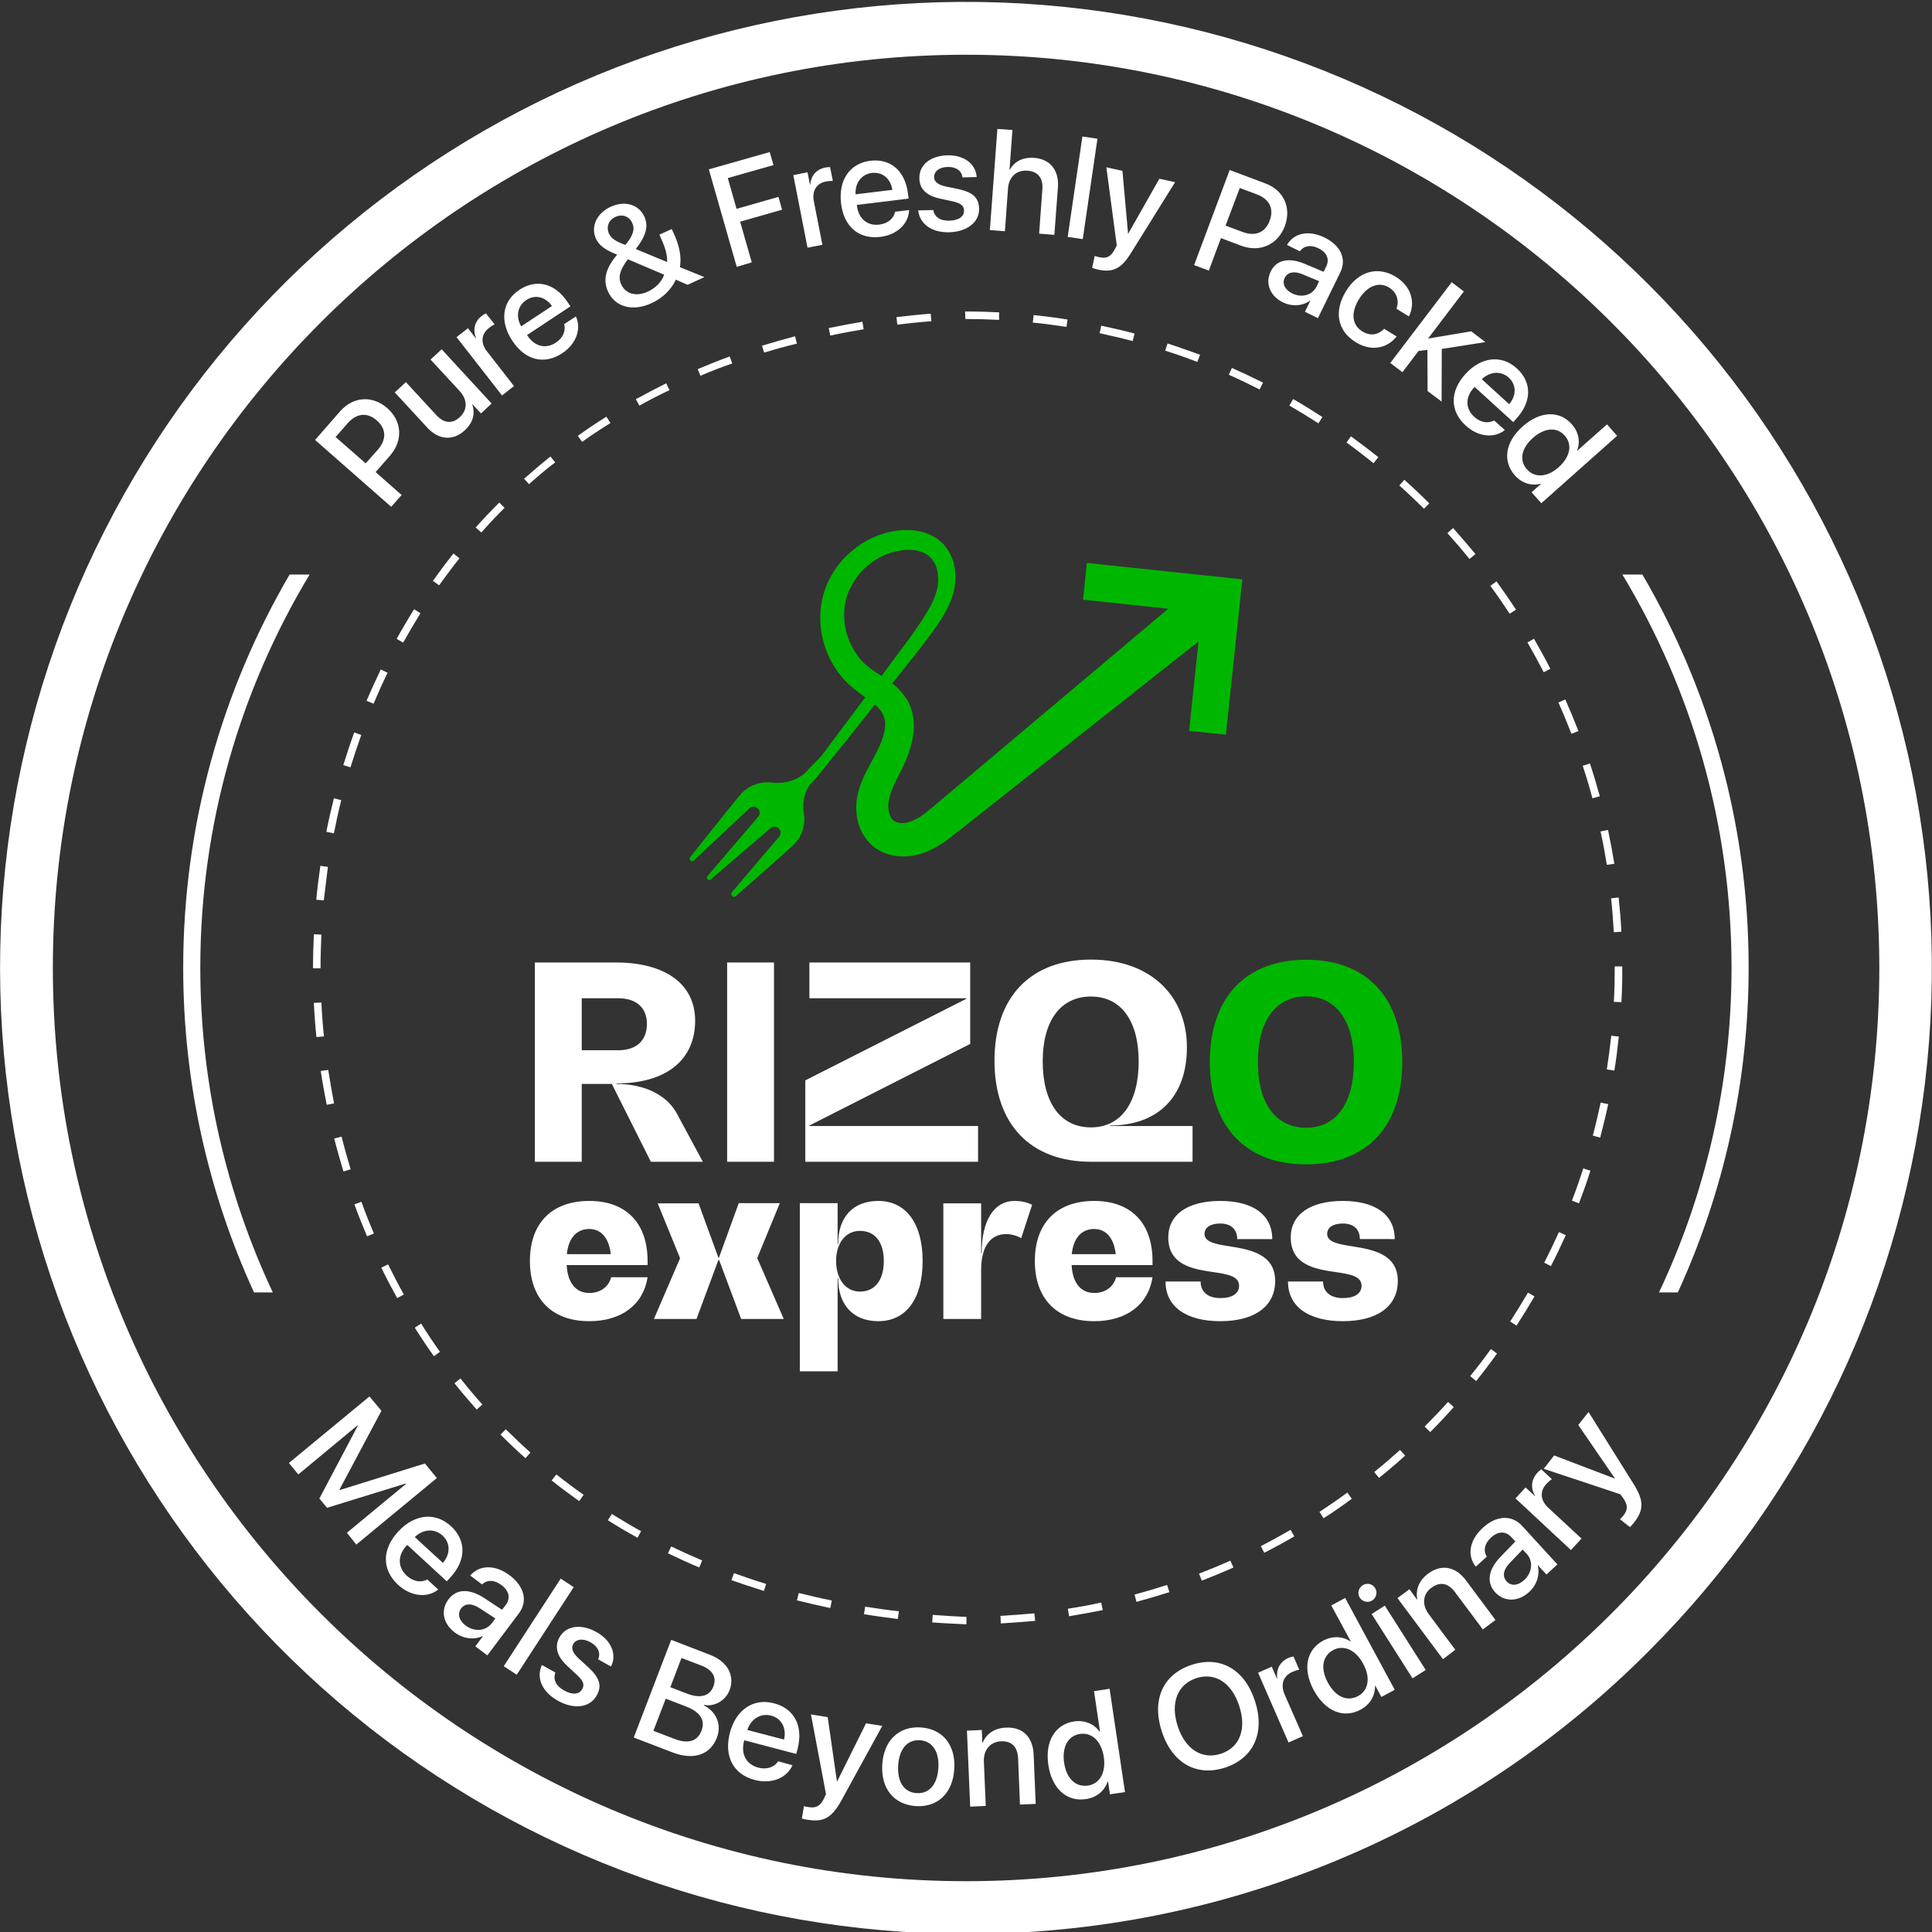 <svg version="1.1" id="Layer_1" xmlns="http://www.w3.org/2000/svg" xmlns:xlink="http://www.w3.org/1999/xlink" x="0px" y="0px" viewBox="0 0 112.95 112.95" style="enable-background:new 0 0 112.95 112.95;" xml:space="preserve">
<rect x="0" y="0" width="112.95" height="112.95" fill="#333333" stroke="none"/>
<style type="text/css">
	.st0{display:none;}
	.st1{display:inline;fill:#FFFFFF;}
	.st2{display:inline;}
	.st3{fill:none;}
	.st4{fill:#FFFFFF;}
	.st5{fill:#00B700;}
</style>
<g class="st0">
	<path class="st1" d="M56.48,112.95c-13.07,0-25.73-4.53-35.83-12.82C10.55,91.84,3.63,80.31,1.09,67.49
		c-2.55-12.81-0.58-26.12,5.58-37.64C12.83,18.33,22.79,9.3,34.86,4.3c12.07-5,25.5-5.66,38-1.87c12.5,3.79,23.3,11.8,30.56,22.67
		c7.26,10.86,10.53,23.91,9.25,36.91c-1.28,13-7.03,25.16-16.27,34.4c-5.23,5.26-11.45,9.43-18.31,12.27
		C71.24,111.51,63.89,112.97,56.48,112.95z M56.48,3.09c-29.44,0-53.39,23.95-53.39,53.39c0,29.44,23.95,53.39,53.39,53.39
		s53.39-23.95,53.39-53.38C109.87,27.05,85.92,3.09,56.48,3.09z"></path>
	<path class="st1" d="M56.5,94.85h-0.02c-0.66-0.03-1.34-0.06-1.98-0.11l0.03-0.44c0.65,0.05,1.31,0.09,1.97,0.12L56.5,94.85z
		 M58.51,94.79l-0.02-0.44c0.66-0.04,1.32-0.09,1.98-0.15l0.05,0.44C59.85,94.71,59.17,94.76,58.51,94.79z M52.49,94.53
		c-0.66-0.08-1.32-0.17-1.98-0.28l0.07-0.44c0.65,0.1,1.31,0.2,1.97,0.27L52.49,94.53z M62.5,94.38l-0.07-0.44
		c0.66-0.1,1.31-0.22,1.95-0.36l0.09,0.44C63.82,94.15,63.16,94.27,62.5,94.38L62.5,94.38z M48.54,93.89
		c-0.66-0.14-1.32-0.29-1.95-0.45l0.11-0.43c0.63,0.16,1.28,0.31,1.93,0.44L48.54,93.89z M66.44,93.54l-0.11-0.43
		c0.64-0.17,1.28-0.36,1.9-0.56l0.14,0.42C67.71,93.18,67.07,93.37,66.44,93.54L66.44,93.54z M44.66,92.9
		c-0.64-0.2-1.28-0.41-1.9-0.63l0.15-0.41c0.62,0.22,1.25,0.44,1.88,0.63L44.66,92.9z M70.26,92.3l-0.16-0.41
		c0.61-0.24,1.23-0.49,1.83-0.76l0.18,0.4C71.49,91.8,70.87,92.06,70.26,92.3L70.26,92.3z M40.88,91.53
		c-0.62-0.26-1.23-0.54-1.83-0.83l0.19-0.4c0.59,0.28,1.2,0.56,1.81,0.82L40.88,91.53z M73.91,90.67l-0.2-0.39
		c0.59-0.3,1.17-0.62,1.74-0.95l0.22,0.38C75.09,90.04,74.5,90.37,73.91,90.67L73.91,90.67z M37.27,89.79
		c-0.58-0.32-1.17-0.66-1.73-1.02l0.23-0.37c0.56,0.35,1.13,0.69,1.71,1.01L37.27,89.79z M77.38,88.65l-0.24-0.37
		c0.55-0.36,1.1-0.74,1.63-1.13l0.26,0.36C78.49,87.91,77.94,88.3,77.38,88.65z M33.86,87.64c-0.54-0.39-1.09-0.79-1.61-1.21
		l0.28-0.35c0.51,0.41,1.05,0.81,1.59,1.19L33.86,87.64z M80.62,86.29l-0.28-0.34c0.51-0.41,1.02-0.85,1.51-1.29l0.3,0.33
		C81.65,85.44,81.14,85.88,80.62,86.29L80.62,86.29z M30.72,85.14c-0.5-0.44-0.99-0.91-1.46-1.38l0.31-0.31
		c0.47,0.46,0.95,0.92,1.44,1.36L30.72,85.14z M83.6,83.6l-0.31-0.31c0.46-0.47,0.93-0.95,1.37-1.44l0.33,0.3
		c-0.45,0.51-0.91,1-1.38,1.47L83.6,83.6z M27.87,82.3c-0.44-0.5-0.88-1.01-1.3-1.54l0.35-0.28C27.33,81,27.76,81.51,28.2,82
		L27.87,82.3z M86.29,80.62l-0.34-0.28c0.42-0.51,0.82-1.04,1.21-1.58l0.36,0.26c-0.39,0.55-0.8,1.09-1.22,1.61L86.29,80.62z
		 M25.37,79.18c-0.39-0.54-0.76-1.1-1.12-1.67l0.37-0.24c0.35,0.56,0.72,1.12,1.1,1.65L25.37,79.18z M88.66,77.39l-0.37-0.24
		c0.36-0.56,0.71-1.13,1.04-1.69l0.38,0.22C89.38,76.24,89.03,76.82,88.66,77.39L88.66,77.39z M23.22,75.77
		c-0.32-0.58-0.64-1.18-0.93-1.78l0.4-0.19c0.29,0.59,0.6,1.19,0.92,1.76L23.22,75.77z M90.67,73.91l-0.39-0.2
		c0.3-0.59,0.59-1.19,0.86-1.79l0.4,0.18C91.27,72.69,90.98,73.3,90.67,73.91L90.67,73.91z M21.46,72.17
		c-0.26-0.61-0.51-1.24-0.74-1.87l0.41-0.15c0.22,0.62,0.47,1.25,0.73,1.85L21.46,72.17z M92.31,70.24l-0.41-0.16
		c0.24-0.62,0.46-1.25,0.66-1.88l0.42,0.13C92.78,68.97,92.55,69.6,92.31,70.24L92.31,70.24z M20.08,68.38
		c-0.19-0.64-0.38-1.29-0.54-1.93l0.43-0.11c0.16,0.64,0.34,1.28,0.53,1.91L20.08,68.38z M93.55,66.4l-0.43-0.12
		c0.17-0.64,0.32-1.28,0.46-1.93l0.44,0.09C93.88,65.1,93.72,65.76,93.55,66.4z M19.1,64.48c-0.13-0.66-0.25-1.32-0.35-1.98
		l0.44-0.06c0.1,0.66,0.22,1.32,0.34,1.96L19.1,64.48z M94.38,62.48l-0.44-0.07c0.1-0.66,0.19-1.32,0.26-1.97l0.44,0.05
		C94.57,61.15,94.49,61.82,94.38,62.48z M18.5,60.52c-0.07-0.66-0.12-1.34-0.15-2l0.44-0.02c0.03,0.66,0.08,1.32,0.15,1.98
		L18.5,60.52z M94.79,58.48l-0.44-0.02c0.04-0.66,0.05-1.32,0.05-1.98v-0.09h0.44v0.09C94.85,57.14,94.83,57.82,94.79,58.48
		L94.79,58.48z M18.74,56.5H18.3v-0.02c0-0.66,0.02-1.32,0.05-1.97l0.44,0.02c-0.03,0.65-0.05,1.3-0.05,1.95V56.5z M94.35,54.39
		c-0.04-0.66-0.09-1.32-0.16-1.98l0.44-0.05c0.07,0.66,0.13,1.34,0.16,2L94.35,54.39z M18.93,52.53l-0.44-0.04
		c0.06-0.66,0.15-1.34,0.24-1.98l0.44,0.06C19.09,51.22,19.01,51.88,18.93,52.53L18.93,52.53z M93.94,50.45
		c-0.11-0.66-0.22-1.31-0.37-1.95l0.44-0.09c0.14,0.66,0.26,1.32,0.37,1.98L93.94,50.45z M19.52,48.61l-0.44-0.09
		c0.13-0.66,0.28-1.32,0.44-1.96l0.43,0.11C19.79,47.31,19.65,47.96,19.52,48.61L19.52,48.61z M93.1,46.56
		c-0.17-0.63-0.36-1.28-0.57-1.9l0.42-0.14c0.21,0.63,0.4,1.28,0.58,1.92L93.1,46.56z M20.49,44.75l-0.42-0.13
		c0.2-0.64,0.41-1.28,0.64-1.91l0.41,0.15C20.89,43.49,20.68,44.14,20.49,44.75L20.49,44.75z M91.87,42.79
		c-0.24-0.61-0.49-1.23-0.76-1.83l0.4-0.18c0.27,0.61,0.53,1.23,0.77,1.85L91.87,42.79z M21.84,41.03l-0.41-0.17
		c0.26-0.61,0.54-1.23,0.83-1.83l0.4,0.19C22.37,39.81,22.1,40.42,21.84,41.03L21.84,41.03z M90.25,39.19
		c-0.3-0.58-0.62-1.17-0.95-1.74l0.38-0.22c0.33,0.58,0.66,1.17,0.96,1.76L90.25,39.19z M23.57,37.46l-0.38-0.22
		c0.32-0.58,0.66-1.16,1.02-1.73l0.37,0.23C24.23,36.31,23.89,36.88,23.57,37.46L23.57,37.46z M88.26,35.77
		c-0.36-0.55-0.74-1.1-1.13-1.63l0.36-0.26c0.39,0.54,0.78,1.1,1.14,1.65L88.26,35.77z M25.67,34.11l-0.36-0.26
		c0.39-0.55,0.79-1.09,1.2-1.6l0.35,0.28C26.46,33.03,26.07,33.56,25.67,34.11L25.67,34.11z M85.91,32.57
		c-0.41-0.51-0.85-1.02-1.29-1.51l0.33-0.3c0.44,0.49,0.88,1.01,1.31,1.52L85.91,32.57z M28.14,31.02l-0.33-0.29
		c0.44-0.5,0.91-0.99,1.38-1.46l0.31,0.31c-0.46,0.45-0.92,0.94-1.35,1.43L28.14,31.02z M83.25,29.63
		c-0.47-0.46-0.95-0.92-1.44-1.36l0.29-0.33c0.5,0.44,0.99,0.91,1.46,1.38L83.25,29.63z M30.94,28.21l-0.3-0.33
		c0.5-0.44,1.01-0.88,1.54-1.3l0.28,0.34c-0.52,0.39-1.03,0.83-1.52,1.26L30.94,28.21z M80.3,26.97c-0.51-0.41-1.04-0.82-1.58-1.21
		l0.26-0.36c0.54,0.39,1.08,0.8,1.6,1.22L80.3,26.97z M34.04,25.73l-0.26-0.36c0.54-0.39,1.1-0.76,1.67-1.12l0.24,0.37
		c-0.55,0.34-1.11,0.71-1.64,1.09L34.04,25.73z M77.08,24.64c-0.56-0.36-1.13-0.71-1.7-1.04l0.22-0.38
		c0.58,0.33,1.15,0.69,1.71,1.05L77.08,24.64z M37.39,23.61l-0.22-0.39c0.58-0.32,1.18-0.63,1.78-0.93l0.19,0.4
		c-0.58,0.27-1.18,0.58-1.75,0.9L37.39,23.61z M73.64,22.66c-0.59-0.3-1.19-0.59-1.8-0.86l0.18-0.4c0.61,0.27,1.22,0.56,1.82,0.86
		L73.64,22.66z M40.96,21.88l-0.17-0.41c0.61-0.26,1.24-0.51,1.87-0.74l0.15,0.41c-0.62,0.21-1.24,0.45-1.84,0.71L40.96,21.88z
		 M70,21.04c-0.62-0.24-1.25-0.46-1.88-0.66l0.14-0.42c0.63,0.2,1.27,0.44,1.9,0.66L70,21.04z M44.68,20.51l-0.13-0.42
		c0.63-0.19,1.28-0.38,1.93-0.55l0.11,0.43c-0.64,0.15-1.28,0.33-1.91,0.52L44.68,20.51z M66.22,19.82
		c-0.64-0.17-1.29-0.32-1.93-0.46l0.09-0.44c0.66,0.14,1.32,0.29,1.95,0.46L66.22,19.82z M48.54,19.5l-0.09-0.44
		c0.65-0.13,1.31-0.26,1.97-0.37l0.07,0.44C49.83,19.25,49.17,19.37,48.54,19.5z M62.35,18.99c-0.66-0.1-1.32-0.19-1.97-0.25
		l0.05-0.44c0.66,0.07,1.32,0.15,1.98,0.26L62.35,18.99z M52.46,18.86l-0.05-0.44c0.66-0.08,1.32-0.15,2-0.2l0.04,0.44
		C53.77,18.72,53.11,18.78,52.46,18.86L52.46,18.86z M58.41,18.59c-0.63-0.03-1.28-0.05-1.91-0.05h-0.06l-0.02-0.44h0.06
		c0.66,0,1.3,0.02,1.93,0.05L58.41,18.59z"></path>
	<g class="st2">
		<circle class="st3" cx="56.57" cy="56.47" r="49"></circle>
		<path class="st4" d="M20.28,89.5l3.46-2.86l-0.02-0.02l-4.6,1.42l-0.45-0.54l2.25-4.26l-0.02-0.02l-3.46,2.87L16.9,85.4l4.71-3.89
			l0.7,0.84l-2.46,4.6l0.02,0.03l4.97-1.55l0.7,0.85l-4.71,3.89L20.28,89.5z"></path>
		<path class="st4" d="M25.62,92.82c-0.64,0.51-1.6,0.41-2.35-0.28c-0.96-0.89-0.94-2.08,0.01-3.11c0.95-1.03,2.17-1.16,3.09-0.31
			c0.91,0.84,0.88,2-0.03,2.99l-0.21,0.23l-2.31-2.13l-0.04,0.04c-0.53,0.57-0.53,1.26,0.01,1.76c0.38,0.35,0.84,0.42,1.2,0.22
			L25.62,92.82z M24.25,89.75l1.63,1.51c0.45-0.51,0.45-1.16-0.01-1.59C25.4,89.23,24.74,89.28,24.25,89.75z"></path>
		<path class="st4" d="M26.2,93.37c0.47-0.62,1.23-0.65,2.11-0.06l1.02,0.67l0.21-0.27c0.3-0.4,0.21-0.83-0.24-1.17
			c-0.42-0.32-0.84-0.31-1.14-0.04l-0.69-0.52c0.52-0.61,1.43-0.67,2.31-0.01c0.86,0.65,1.07,1.52,0.53,2.23l-1.84,2.45l-0.7-0.53
			l0.44-0.59l-0.02-0.01c-0.5,0.24-1.14,0.15-1.61-0.2C25.88,94.81,25.72,94.01,26.2,93.37z M28.74,94.78l0.21-0.28l-0.92-0.6
			c-0.46-0.3-0.85-0.29-1.08,0.01c-0.23,0.31-0.13,0.71,0.26,1C27.73,95.29,28.39,95.24,28.74,94.78z"></path>
		<path class="st4" d="M32.78,92.18l0.76,0.5l-3.33,5.12l-0.77-0.5L32.78,92.18z"></path>
		<path class="st4" d="M34.88,95.31c0.86,0.48,1.2,1.31,0.84,2.01l-0.75-0.42c0.16-0.37,0-0.75-0.45-1
			c-0.43-0.24-0.84-0.19-1.01,0.11c-0.13,0.24-0.03,0.51,0.31,0.84l0.57,0.52c0.68,0.63,0.81,1.09,0.49,1.66
			c-0.4,0.71-1.33,0.82-2.28,0.29c-0.92-0.51-1.26-1.33-0.92-2.08l0.79,0.44c-0.15,0.41,0.03,0.78,0.51,1.05
			c0.48,0.27,0.89,0.24,1.06-0.08c0.14-0.25,0.07-0.47-0.28-0.8l-0.6-0.56c-0.61-0.56-0.75-1.13-0.45-1.67
			C33.09,94.93,33.97,94.8,34.88,95.31z"></path>
		<path class="st4" d="M37.05,101.47l2.19-5.71l2.28,0.88c1.01,0.39,1.46,1.21,1.13,2.07c-0.23,0.6-0.89,0.98-1.49,0.85l-0.01,0.03
			c0.74,0.39,1.05,1.14,0.76,1.89c-0.38,1-1.35,1.33-2.57,0.87L37.05,101.47z M39.43,101.55c0.8,0.31,1.35,0.14,1.58-0.48
			c0.24-0.62-0.08-1.1-0.92-1.42l-1.17-0.45l-0.72,1.88L39.43,101.55z M39.19,98.53l0.99,0.38c0.77,0.29,1.31,0.14,1.53-0.43
			c0.2-0.53-0.05-0.96-0.69-1.21l-1.18-0.45L39.19,98.53z"></path>
		<path class="st4" d="M46.33,103.09c-0.33,0.75-1.22,1.12-2.21,0.86c-1.26-0.33-1.81-1.39-1.45-2.75c0.35-1.35,1.37-2.05,2.58-1.73
			c1.19,0.31,1.72,1.35,1.38,2.66l-0.08,0.3l-3.04-0.8l-0.01,0.05c-0.2,0.75,0.12,1.36,0.83,1.55c0.5,0.13,0.94-0.02,1.16-0.37
			L46.33,103.09z M43.69,101.02l2.15,0.57c0.15-0.66-0.14-1.24-0.76-1.4C44.46,100.03,43.9,100.39,43.69,101.02z"></path>
		<path class="st4" d="M46.88,106.21l0.12-0.73c0.06,0.03,0.21,0.05,0.29,0.06c0.42,0.07,0.67-0.07,0.88-0.5
			c0-0.01,0.12-0.26,0.12-0.26l-0.88-4.66l0.98,0.16l0.54,3.76l0.01,0l1.69-3.4l0.95,0.15l-2.4,4.36c-0.55,1-1.03,1.28-1.95,1.13
			C47.18,106.28,46.95,106.23,46.88,106.21z"></path>
		<path class="st4" d="M51.55,103.03c0.09-1.42,0.98-2.24,2.25-2.16c1.26,0.08,2.05,1.01,1.96,2.43c-0.09,1.43-0.98,2.25-2.25,2.17
			C52.24,105.39,51.46,104.46,51.55,103.03z M54.83,103.24c0.06-0.98-0.37-1.58-1.08-1.62c-0.71-0.05-1.21,0.49-1.27,1.47
			c-0.06,0.99,0.37,1.58,1.08,1.62C54.27,104.76,54.77,104.23,54.83,103.24z"></path>
		<path class="st4" d="M56.53,101.07l0.87-0.04l0.03,0.74l0.02,0c0.22-0.52,0.68-0.85,1.37-0.88c0.98-0.04,1.57,0.56,1.61,1.58
			l0.12,2.88l-0.92,0.04l-0.11-2.7c-0.03-0.67-0.36-1.02-0.99-1c-0.64,0.03-1.04,0.5-1.01,1.19l0.11,2.59l-0.91,0.04L56.53,101.07z"></path>
		<path class="st4" d="M61.29,103.08c-0.21-1.39,0.4-2.38,1.5-2.55c0.63-0.09,1.18,0.15,1.5,0.6l0.02,0l-0.35-2.37l0.91-0.14
			l0.9,6.04l-0.88,0.13l-0.11-0.75l-0.02,0c-0.18,0.54-0.64,0.94-1.28,1.03C62.37,105.24,61.5,104.47,61.29,103.08z M62.21,102.94
			c0.14,0.93,0.67,1.44,1.39,1.34c0.69-0.1,1.07-0.76,0.93-1.68c-0.14-0.91-0.69-1.44-1.39-1.34
			C62.44,101.36,62.08,102.01,62.21,102.94z"></path>
		<path class="st4" d="M73.37,99.33c0.6,1.85-0.08,3.34-1.75,3.89c-1.67,0.54-3.1-0.27-3.7-2.12c-0.6-1.85,0.07-3.34,1.75-3.89
			C71.35,96.67,72.77,97.49,73.37,99.33z M68.85,100.8c0.44,1.35,1.41,1.98,2.52,1.62c1.1-0.36,1.52-1.44,1.08-2.79
			c-0.44-1.36-1.41-1.99-2.51-1.63C68.83,98.37,68.41,99.45,68.85,100.8z"></path>
		<path class="st4" d="M73.55,97.68l0.8-0.35l0.3,0.69l0.02-0.01c-0.07-0.54,0.17-0.98,0.65-1.19c0.12-0.05,0.23-0.08,0.3-0.09
			l0.34,0.78c-0.08,0-0.23,0.05-0.4,0.12c-0.54,0.24-0.71,0.74-0.46,1.32l1.07,2.44l-0.84,0.37L73.55,97.68z"></path>
		<path class="st4" d="M76.81,98.71c-0.67-1.23-0.44-2.37,0.54-2.9c0.56-0.3,1.16-0.26,1.61,0.05l0.01-0.01l-1.14-2.1l0.81-0.44
			l2.9,5.37l-0.78,0.42l-0.36-0.67l-0.02,0.01c0.01,0.57-0.28,1.1-0.85,1.4C78.56,100.38,77.48,99.94,76.81,98.71z M77.63,98.26
			c0.45,0.83,1.12,1.13,1.76,0.79c0.62-0.33,0.75-1.08,0.3-1.9c-0.44-0.81-1.14-1.12-1.75-0.79C77.3,96.71,77.19,97.44,77.63,98.26z"></path>
		<path class="st4" d="M79.5,93.3c-0.16-0.25-0.08-0.57,0.16-0.73c0.25-0.16,0.58-0.09,0.73,0.16c0.16,0.24,0.08,0.57-0.17,0.73
			C79.98,93.61,79.66,93.54,79.5,93.3z M80.19,94.25l0.77-0.49l2.39,3.76L82.59,98L80.19,94.25z"></path>
		<path class="st4" d="M81.7,93.32l0.7-0.52l0.44,0.6l0.02-0.01c-0.11-0.55,0.08-1.08,0.63-1.5c0.79-0.58,1.61-0.42,2.22,0.4
			l1.72,2.31l-0.74,0.55l-1.61-2.17c-0.4-0.54-0.87-0.64-1.38-0.27c-0.52,0.38-0.58,1-0.16,1.55l1.55,2.08l-0.73,0.54L81.7,93.32z"></path>
		<path class="st4" d="M87.41,92.97c-0.53-0.57-0.41-1.33,0.33-2.09l0.85-0.88l-0.23-0.25c-0.33-0.37-0.78-0.36-1.19,0.02
			c-0.39,0.36-0.46,0.77-0.25,1.12l-0.64,0.58c-0.51-0.63-0.4-1.53,0.41-2.27c0.79-0.73,1.69-0.77,2.29-0.12l2.08,2.26l-0.65,0.59
			l-0.5-0.54l-0.02,0.01c0.14,0.54-0.06,1.15-0.49,1.54C88.77,93.55,87.95,93.56,87.41,92.97z M89.26,90.73l-0.24-0.26l-0.76,0.79
			c-0.38,0.4-0.44,0.78-0.18,1.07c0.26,0.29,0.67,0.26,1.03-0.08C89.58,91.82,89.65,91.16,89.26,90.73z"></path>
		<path class="st4" d="M88.59,87.49l0.59-0.64l0.55,0.51l0.01-0.02c-0.28-0.46-0.24-0.96,0.12-1.35c0.09-0.1,0.18-0.17,0.24-0.21
			l0.62,0.58c-0.07,0.03-0.2,0.14-0.32,0.27c-0.4,0.43-0.36,0.96,0.1,1.39l1.95,1.81l-0.62,0.67L88.59,87.49z"></path>
		<path class="st4" d="M95.29,89.17l-0.58-0.46c0.06-0.04,0.15-0.16,0.2-0.22c0.26-0.33,0.26-0.62-0.01-1.01
			c-0.01,0-0.16-0.23-0.17-0.23l-4.48-1.49l0.61-0.78l3.54,1.35l0.01-0.01l-2.14-3.12l0.6-0.76l2.63,4.2
			c0.61,0.97,0.61,1.52,0.04,2.25C95.49,88.95,95.34,89.13,95.29,89.17z"></path>
	</g>
	<g class="st2">
		<g>
			<path class="st4" d="M19.89,23.93c0.76-0.86,1.88-0.94,2.75-0.18c0.87,0.76,0.93,1.9,0.16,2.78l-0.84,0.96l1.52,1.34l-0.61,0.69
				l-4.45-3.91L19.89,23.93z M21.38,26.98l0.7-0.79c0.53-0.6,0.5-1.23-0.06-1.72c-0.56-0.49-1.18-0.43-1.71,0.17l-0.7,0.8
				L21.38,26.98z"></path>
			<path class="st4" d="M28.74,23.48l-0.62,0.58l-0.5-0.54l-0.01,0.01c0.18,0.54,0.05,1.06-0.43,1.51c-0.69,0.64-1.53,0.58-2.2-0.15
				l-1.9-2.06l0.65-0.6l1.78,1.93c0.45,0.48,0.92,0.53,1.37,0.12c0.47-0.44,0.45-1.02,0-1.52l-1.71-1.85l0.65-0.6L28.74,23.48z"></path>
			<path class="st4" d="M26.7,19.6l0.67-0.52l0.45,0.58l0.02-0.01c-0.2-0.49-0.08-0.96,0.32-1.28c0.1-0.08,0.2-0.13,0.26-0.16
				l0.51,0.65c-0.07,0.02-0.21,0.1-0.35,0.21c-0.45,0.35-0.49,0.87-0.12,1.35l1.59,2.04l-0.7,0.55L26.7,19.6z"></path>
			<path class="st4" d="M33.67,18.39c0.33,0.73,0.02,1.61-0.8,2.15c-1.06,0.7-2.17,0.41-2.92-0.73c-0.75-1.13-0.6-2.31,0.42-2.98
				c1-0.66,2.09-0.37,2.81,0.72l0.17,0.25l-2.54,1.68l0.03,0.04c0.42,0.63,1.07,0.79,1.66,0.4c0.42-0.28,0.59-0.7,0.48-1.08
				L33.67,18.39z M30.47,18.97l1.8-1.19c-0.38-0.54-0.99-0.69-1.5-0.35C30.25,17.76,30.14,18.4,30.47,18.97z"></path>
			<path class="st4" d="M39.51,16.24c-0.26,0.58-0.79,1.09-1.43,1.38c-1.09,0.5-2.12,0.22-2.53-0.68c-0.29-0.62-0.17-1.25,0.36-1.95
				c0.07-0.09,0.15-0.19,0.17-0.21c-0.72-0.29-1.06-0.54-1.24-0.94c-0.32-0.7,0.05-1.49,0.86-1.86c0.83-0.38,1.64-0.14,1.97,0.57
				c0.25,0.55,0.11,1.12-0.5,1.9L39,15.21c0.02-0.36-0.08-0.8-0.36-1.39l-0.09-0.21l0.72-0.33l0.11,0.23c0.35,0.76,0.47,1.42,0.37,2
				l1.43,0.58l-0.98,0.45L39.51,16.24z M36.96,12.92c-0.18-0.39-0.57-0.53-0.98-0.35c-0.4,0.18-0.55,0.59-0.38,0.97
				c0.13,0.28,0.38,0.46,0.96,0.67C37.02,13.64,37.13,13.29,36.96,12.92z M36.32,16.52c0.26,0.56,0.88,0.73,1.55,0.42
				c0.45-0.2,0.83-0.59,0.96-0.99l-2.12-0.9c-0.04,0.04-0.1,0.13-0.13,0.17C36.21,15.77,36.14,16.14,36.32,16.52z"></path>
			<path class="st4" d="M43.07,15.48l-1.62-5.69L45,8.78l0.22,0.76l-2.67,0.76l0.51,1.8l2.45-0.7l0.21,0.75l-2.45,0.7l0.68,2.38
				L43.07,15.48z"></path>
			<path class="st4" d="M46.38,10.13l0.83-0.16l0.14,0.72l0.02,0c0.04-0.52,0.36-0.89,0.86-0.99c0.12-0.02,0.24-0.03,0.3-0.03
				l0.16,0.81c-0.07-0.01-0.23,0-0.4,0.03c-0.56,0.11-0.83,0.55-0.71,1.16l0.5,2.54l-0.87,0.17L46.38,10.13z"></path>
			<path class="st4" d="M53.15,12.17c-0.03,0.8-0.7,1.45-1.69,1.57c-1.26,0.15-2.13-0.61-2.29-1.96c-0.16-1.35,0.5-2.34,1.71-2.49
				c1.19-0.15,2.04,0.6,2.2,1.91l0.04,0.3l-3.03,0.37l0.01,0.05c0.09,0.75,0.6,1.19,1.31,1.1c0.5-0.06,0.84-0.36,0.92-0.75
				L53.15,12.17z M50.02,11.25l2.15-0.26c-0.1-0.65-0.57-1.06-1.19-0.99S49.98,10.6,50.02,11.25z"></path>
			<path class="st4" d="M55.4,8.97c0.96-0.02,1.65,0.5,1.7,1.27l-0.83,0.02c-0.05-0.39-0.37-0.62-0.87-0.61
				c-0.48,0.01-0.79,0.25-0.79,0.6c0.01,0.27,0.22,0.44,0.67,0.54l0.73,0.15c0.88,0.19,1.21,0.51,1.23,1.15
				c0.02,0.79-0.7,1.35-1.76,1.38c-1.02,0.02-1.71-0.49-1.8-1.28l0.88-0.02c0.08,0.41,0.41,0.64,0.95,0.62
				c0.53-0.01,0.86-0.24,0.85-0.59c-0.01-0.28-0.17-0.42-0.63-0.53l-0.78-0.17c-0.79-0.17-1.19-0.57-1.2-1.17
				C53.72,9.54,54.39,8.99,55.4,8.97z"></path>
			<path class="st4" d="M58.31,7.42l0.88,0.06l-0.17,2.32l0.02,0c0.28-0.49,0.77-0.74,1.42-0.69c0.95,0.07,1.47,0.74,1.39,1.72
				l-0.21,2.78l-0.89-0.07l0.19-2.6c0.05-0.63-0.25-1.04-0.87-1.08c-0.66-0.05-1.09,0.37-1.14,1.05l-0.18,2.49l-0.88-0.07
				L58.31,7.42z"></path>
			<path class="st4" d="M63.28,7.87L64.16,8l-0.86,5.87l-0.88-0.13L63.28,7.87z"></path>
			<path class="st4" d="M63.85,15.55l0.15-0.7c0.06,0.03,0.21,0.06,0.28,0.08c0.41,0.09,0.66-0.03,0.88-0.44
				c0-0.01,0.13-0.24,0.13-0.25l-0.61-4.57l0.94,0.21l0.33,3.67l0.01,0l1.82-3.21l0.92,0.2l-2.56,4.11c-0.58,0.95-1.07,1.19-1.95,1
				C64.13,15.63,63.91,15.58,63.85,15.55z"></path>
			<path class="st4" d="M73.97,10.61c1.08,0.4,1.55,1.43,1.14,2.51c-0.41,1.08-1.45,1.54-2.54,1.14l-1.19-0.45l-0.71,1.9l-0.86-0.32
				l2.08-5.56L73.97,10.61z M71.65,13.08l0.99,0.37c0.75,0.28,1.33,0.04,1.59-0.66c0.26-0.7-0.01-1.26-0.76-1.54l-0.99-0.37
				L71.65,13.08z"></path>
			<path class="st4" d="M74.29,15.76c0.33-0.68,1.06-0.84,2-0.44l1.09,0.46l0.15-0.3c0.21-0.43,0.05-0.83-0.44-1.07
				c-0.46-0.23-0.86-0.15-1.1,0.17l-0.75-0.37c0.39-0.68,1.24-0.9,2.2-0.43c0.94,0.46,1.3,1.25,0.92,2.03l-1.31,2.67l-0.76-0.37
				l0.31-0.64l-0.02-0.01c-0.44,0.32-1.06,0.35-1.57,0.11C74.25,17.19,73.95,16.46,74.29,15.76z M76.97,16.64l0.15-0.31l-0.98-0.41
				c-0.49-0.2-0.86-0.12-1.03,0.21c-0.17,0.34,0.01,0.7,0.43,0.91C76.1,17.32,76.72,17.14,76.97,16.64z"></path>
			<path class="st4" d="M81.64,17.94C81.8,17.5,81.7,17,81.21,16.7c-0.58-0.36-1.27-0.11-1.76,0.68c-0.5,0.81-0.4,1.52,0.19,1.88
				c0.46,0.29,0.93,0.22,1.28-0.15l0.73,0.45c-0.57,0.73-1.52,0.88-2.4,0.33c-1.05-0.65-1.29-1.79-0.56-2.98
				c0.72-1.17,1.86-1.48,2.91-0.84c0.95,0.59,1.15,1.55,0.77,2.31L81.64,17.94z"></path>
			<path class="st4" d="M86,19.26l0.83,0.63l-2.55,0.4l-0.01,3.08l-0.82-0.62l-0.01-2.41l-0.52,0.07l-0.94,1.24l-0.71-0.54
				l3.59-4.72l0.71,0.54l-2.09,2.75l0.01,0.01L86,19.26z"></path>
			<path class="st4" d="M87.97,25.03c-0.62,0.5-1.55,0.41-2.29-0.26c-0.94-0.86-0.93-2.01-0.01-3.02c0.91-1,2.1-1.14,3-0.32
				c0.89,0.81,0.87,1.94-0.01,2.91l-0.2,0.23l-2.26-2.06l-0.04,0.04c-0.51,0.56-0.51,1.23,0.02,1.71c0.37,0.34,0.82,0.4,1.16,0.21
				L87.97,25.03z M86.63,22.06l1.6,1.46c0.43-0.5,0.43-1.13-0.02-1.55C87.74,21.55,87.1,21.6,86.63,22.06z"></path>
			<path class="st4" d="M89.02,24.81c1.02-0.91,2.15-0.94,2.87-0.13c0.41,0.46,0.51,1.04,0.31,1.54l0.01,0.01l1.74-1.55l0.59,0.67
				l-4.43,3.94l-0.57-0.65l0.55-0.49l-0.01-0.01c-0.54,0.14-1.1-0.02-1.52-0.49C87.83,26.84,88,25.72,89.02,24.81z M89.62,25.49
				c-0.68,0.61-0.82,1.31-0.35,1.84c0.45,0.51,1.19,0.47,1.87-0.13c0.67-0.6,0.8-1.33,0.35-1.84C91.03,24.84,90.3,24.89,89.62,25.49
				z"></path>
		</g>
	</g>
	<g class="st2">
		<g>
			<path class="st4" d="M18.1,33.48h-1.17c-3.95,6.76-6.22,14.62-6.22,22.99c0,6.77,1.49,13.19,4.14,18.98h1.1
				c-2.71-5.77-4.24-12.2-4.24-18.98C11.71,48.07,14.05,40.21,18.1,33.48z"></path>
			<path class="st4" d="M96.02,33.48h-1.17c4.05,6.72,6.38,14.59,6.38,22.99c0,6.78-1.52,13.22-4.24,18.98h1.1
				c2.65-5.79,4.14-12.21,4.14-18.98C102.24,48.1,99.97,40.24,96.02,33.48z"></path>
		</g>
	</g>
	<g class="st2">
		<g>
			<path class="st4" d="M41.09,67.81h-3.04l-2.28-4.55h-1.76v4.55h-2.74V56.16h4.74c2.91,0,4.63,1.28,4.63,3.4
				c0,2.31-1.7,3.67-4.6,3.67v0.03c1.61,0,2.94,0.63,3.53,1.73L41.09,67.81z M36.15,61.29c1.06,0,1.67-0.57,1.67-1.54
				c0-0.94-0.61-1.5-1.68-1.5h-2.13v3.04H36.15z"></path>
			<path class="st4" d="M42.51,56.16h2.74v11.65h-2.74V56.16z"></path>
			<path class="st4" d="M57.18,65.71v2.09H47.08v-4.76l9.42-4.77v-0.03h-9.18v-2.09h9.4v4.76l-9.4,4.77v0.03H57.18z"></path>
			<path class="st4" d="M69.72,65.71v2.09h-5.94c-3.54,0-5.64-2.2-5.64-5.91c0-3.7,2.09-5.91,5.64-5.91c3.53,0,5.61,2.16,5.61,5.13
				c0,2.87-1.67,4.57-4.5,4.57v0.03L69.72,65.71z M63.78,65.79c1.75,0,2.79-1.43,2.79-3.86c0-2.38-1.04-3.79-2.79-3.79
				c-1.78,0-2.82,1.42-2.82,3.79C60.96,64.36,62,65.79,63.78,65.79z"></path>
			<path class="st5" d="M70.73,61.98c0-3.76,2.09-5.98,5.64-5.98c3.53,0,5.61,2.22,5.61,5.98c0,3.76-2.08,5.98-5.61,5.98
				C72.82,67.97,70.73,65.75,70.73,61.98z M79.15,61.98c0-2.41-1.04-3.84-2.79-3.84c-1.78,0-2.82,1.43-2.82,3.84
				c0,2.41,1.04,3.84,2.82,3.84C78.11,65.82,79.15,64.39,79.15,61.98z"></path>
		</g>
		<g>
			<path class="st4" d="M37.86,73.85h-4.73c0.05,1.03,0.53,1.63,1.32,1.63c0.65,0,1.13-0.35,1.28-0.92h2.13
				c-0.25,1.61-1.53,2.57-3.41,2.57c-2.19,0-3.47-1.31-3.47-3.52s1.28-3.51,3.47-3.51c2.15,0,3.41,1.29,3.41,3.51V73.85z
				 M33.14,73.21h2.57c-0.11-0.93-0.55-1.47-1.27-1.47C33.71,71.74,33.23,72.28,33.14,73.21z"></path>
			<path class="st4" d="M45.82,77h-2.49l-1.29-3.45H42L40.72,77h-2.49l1.53-3.55l-1.31-3.21h2.39L42,73.42h0.03l1.16-3.19h2.4
				l-1.32,3.21L45.82,77z"></path>
			<path class="st4" d="M53.94,73.61c0,2.21-0.97,3.52-2.59,3.52c-1.47,0-2.35-0.95-2.35-2.52h-0.03v5.45h-2.21v-9.83h2.21v2.39H49
				c0-1.59,0.88-2.52,2.35-2.52C52.96,70.1,53.94,71.41,53.94,73.61z M51.67,73.61c0-1.11-0.52-1.76-1.39-1.76
				c-0.88,0-1.4,0.76-1.4,1.76c0,1.01,0.52,1.79,1.4,1.79C51.15,75.4,51.67,74.73,51.67,73.61z"></path>
			<path class="st4" d="M60.34,70.33l-0.64,1.95c-0.25-0.16-0.59-0.24-0.89-0.24c-0.92,0-1.45,0.76-1.45,2.08V77h-2.21v-6.76h2.21
				v2.93h0.03c0-1.93,0.72-3.07,1.93-3.07C59.69,70.1,60.07,70.18,60.34,70.33z"></path>
			<path class="st4" d="M67.38,73.85h-4.73c0.05,1.03,0.53,1.63,1.32,1.63c0.65,0,1.13-0.35,1.28-0.92h2.13
				c-0.25,1.61-1.53,2.57-3.41,2.57c-2.19,0-3.47-1.31-3.47-3.52s1.28-3.51,3.47-3.51c2.15,0,3.41,1.29,3.41,3.51V73.85z
				 M62.66,73.21h2.57c-0.11-0.93-0.55-1.47-1.27-1.47C63.23,71.74,62.75,72.28,62.66,73.21z"></path>
			<path class="st4" d="M68.14,74.81h2.05c0,0.61,0.43,0.97,1.16,0.97c0.69,0,1.09-0.27,1.09-0.72c0-0.57-0.69-0.68-1.51-0.8
				c-1.17-0.17-2.63-0.4-2.63-2.03c0-1.33,1.13-2.13,3.04-2.13c1.91,0,3.04,0.81,3.04,2.23h-2.05c0-0.57-0.36-0.91-0.99-0.91
				c-0.59,0-0.92,0.24-0.92,0.61c0,0.48,0.67,0.6,1.45,0.72c1.17,0.19,2.68,0.43,2.68,2.03c0,1.48-1.2,2.35-3.21,2.35
				C69.34,77.13,68.14,76.28,68.14,74.81z"></path>
			<path class="st4" d="M75.3,74.81h2.05c0,0.61,0.43,0.97,1.16,0.97c0.69,0,1.09-0.27,1.09-0.72c0-0.57-0.69-0.68-1.51-0.8
				c-1.17-0.17-2.63-0.4-2.63-2.03c0-1.33,1.13-2.13,3.04-2.13c1.91,0,3.04,0.81,3.04,2.23H79.5c0-0.57-0.36-0.91-0.99-0.91
				c-0.59,0-0.92,0.24-0.92,0.61c0,0.48,0.67,0.6,1.45,0.72c1.17,0.19,2.68,0.43,2.68,2.03c0,1.48-1.2,2.35-3.21,2.35
				C76.5,77.13,75.3,76.28,75.3,74.81z"></path>
		</g>
	</g>
	<g class="st2">
		<path class="st5" d="M63.54,32.8l-0.22,2.15l4.98,0.53l-13.78,11.6c-0.23,0.2-0.47,0.38-0.72,0.56c-0.12,0.07-0.22,0.13-0.35,0.19
			c-0.34,0.17-0.79,0.26-1.12,0.09c-0.21-0.12-0.31-0.31-0.37-0.61c-0.15-0.82,0.39-1.68,0.74-2.41c0.67-1.32,1.15-3.01,0.17-4.34
			c-0.2-0.27-0.44-0.51-0.71-0.72c0.1-0.12,0.19-0.23,0.29-0.35c0.66-0.82,1.32-1.65,1.95-2.5c0.57-0.78,1.15-1.61,1.37-2.58
			c0.22-0.97,0.04-2.09-0.72-2.81c-0.92-0.84-2.29-0.86-3.41-0.51c-1.76,0.54-3.2,2.05-3.58,3.88c-0.37,1.79,0.26,3.74,1.61,4.97
			c0.29,0.27,0.61,0.49,0.92,0.72c-0.9,1.2-1.81,2.4-2.54,3.39c-0.16,0.22-0.32,0.43-0.48,0.65l0.37,0.36
			c1.1-1.29,2.18-2.68,3.21-3.98c0.42,0.37,0.66,0.75,0.59,1.37c-0.09,0.72-0.5,1.46-0.86,2.1c-0.32,0.59-0.62,1.2-0.76,1.9
			c-0.34,1.86,0.76,3.54,2.74,3.51c1.11,0,2.13-0.63,2.94-1.29l14.26-11.29l-0.55,5.23l2.15,0.22l0.96-9.08L63.54,32.8z
			 M51.54,39.41l-0.08-0.05c-0.52-0.33-1.01-0.67-1.36-1.19c-0.47-0.67-0.74-1.46-0.75-2.28c-0.04-1.52,0.97-2.93,2.34-3.54
			l0.11-0.05l0.1-0.03c0.06-0.02,0.16-0.07,0.22-0.07c0.72-0.24,1.68-0.26,2.21,0.22c0.49,0.42,0.6,1.18,0.48,1.81
			c-0.11,0.51-0.32,0.96-0.59,1.41c-0.34,0.57-0.75,1.15-1.15,1.71C52.61,37.95,52.09,38.66,51.54,39.41z"></path>
		<path class="st5" d="M48.47,44.43c-0.04,0.05-0.07,0.08-0.11,0.13c-0.21,0.27-0.42,0.55-0.65,0.82c-0.14,0.15-0.28,0.32-0.42,0.46
			c-0.28,0.46-0.39,1.04-0.3,1.57c0.12,0.65-0.08,1.35-0.57,1.85c-0.11,0.13-2.81,2.5-3.41,3.03c-0.06,0.05-0.16,0.05-0.21-0.03
			l-0.02-0.03c-0.04-0.05-0.05-0.12,0-0.17l2.76-3.24c0.13-0.14,0.13-0.36-0.01-0.5c-0.15-0.13-0.38-0.13-0.51,0.01l-3.45,2.96
			c-0.03,0.03-0.05,0.04-0.09,0.05c-0.04,0-0.05-0.01-0.09-0.03c-0.06-0.05-0.07-0.14-0.02-0.21l2.94-3.44
			c0.14-0.15,0.14-0.38-0.01-0.5C44.16,47,43.94,47,43.8,47.16l-3.23,3.03c-0.04,0.05-0.12,0.06-0.17,0.01
			c-0.08-0.04-0.09-0.13-0.04-0.21c0.51-0.64,2.86-3.59,2.97-3.7c0.48-0.52,1.18-0.74,1.82-0.66c0.77,0.1,1.61-0.16,2.1-0.75
			l0.81-0.83l0.01-0.01L48.47,44.43z"></path>
	</g>
</g>
<g>
	<path class="st4" d="M56.48,113.06c-13.07,0-25.73-4.53-35.83-12.82C10.55,91.95,3.63,80.42,1.09,67.6
		c-2.55-12.81-0.58-26.12,5.58-37.64C12.83,18.44,22.79,9.41,34.86,4.41c12.07-5,25.5-5.66,38-1.87c12.5,3.79,23.3,11.8,30.56,22.67
		c7.26,10.86,10.53,23.91,9.25,36.91c-1.28,13-7.03,25.16-16.27,34.4c-5.23,5.26-11.45,9.43-18.31,12.27
		C71.24,111.63,63.89,113.08,56.48,113.06z M56.48,3.2C27.04,3.2,3.09,27.15,3.09,56.59c0,29.44,23.95,53.39,53.39,53.39
		s53.39-23.95,53.39-53.38C109.87,27.16,85.92,3.2,56.48,3.2z"></path>
	<path class="st4" d="M56.5,94.96h-0.02c-0.66-0.03-1.34-0.06-1.98-0.11l0.03-0.44c0.65,0.05,1.31,0.09,1.97,0.12L56.5,94.96z
		 M58.51,94.91l-0.02-0.44c0.66-0.04,1.32-0.09,1.98-0.15l0.05,0.44C59.85,94.82,59.17,94.87,58.51,94.91z M52.49,94.65
		c-0.66-0.08-1.32-0.17-1.98-0.28l0.07-0.44c0.65,0.1,1.31,0.2,1.97,0.27L52.49,94.65z M62.5,94.49l-0.07-0.44
		c0.66-0.1,1.31-0.22,1.95-0.36l0.09,0.44C63.82,94.26,63.16,94.38,62.5,94.49L62.5,94.49z M48.54,94.01
		c-0.66-0.14-1.32-0.29-1.95-0.45l0.11-0.43c0.63,0.16,1.28,0.31,1.93,0.44L48.54,94.01z M66.44,93.65l-0.11-0.43
		c0.64-0.17,1.28-0.36,1.9-0.56l0.14,0.42C67.71,93.29,67.07,93.48,66.44,93.65L66.44,93.65z M44.66,93.01
		c-0.64-0.2-1.28-0.41-1.9-0.63l0.15-0.41c0.62,0.22,1.25,0.44,1.88,0.63L44.66,93.01z M70.26,92.41L70.1,92
		c0.61-0.24,1.23-0.49,1.83-0.76l0.18,0.4C71.49,91.92,70.87,92.17,70.26,92.41L70.26,92.41z M40.88,91.64
		c-0.62-0.26-1.23-0.54-1.83-0.83l0.19-0.4c0.59,0.28,1.2,0.56,1.81,0.82L40.88,91.64z M73.91,90.78l-0.2-0.39
		c0.59-0.3,1.17-0.62,1.74-0.95l0.22,0.38C75.09,90.16,74.5,90.48,73.91,90.78L73.91,90.78z M37.27,89.9
		c-0.58-0.32-1.17-0.66-1.73-1.02l0.23-0.37c0.56,0.35,1.13,0.69,1.71,1.01L37.27,89.9z M77.38,88.76l-0.24-0.37
		c0.55-0.36,1.1-0.74,1.63-1.13l0.26,0.36C78.49,88.02,77.94,88.41,77.38,88.76z M33.86,87.76c-0.54-0.39-1.09-0.79-1.61-1.21
		l0.28-0.35c0.51,0.41,1.05,0.81,1.59,1.19L33.86,87.76z M80.62,86.4l-0.28-0.34c0.51-0.41,1.02-0.85,1.51-1.29l0.3,0.33
		C81.65,85.55,81.14,85.99,80.62,86.4L80.62,86.4z M30.72,85.25c-0.5-0.44-0.99-0.91-1.46-1.38l0.31-0.31
		c0.47,0.46,0.95,0.92,1.44,1.36L30.72,85.25z M83.6,83.71l-0.31-0.31c0.46-0.47,0.93-0.95,1.37-1.44l0.33,0.3
		c-0.45,0.51-0.91,1-1.38,1.47L83.6,83.71z M27.87,82.41c-0.44-0.5-0.88-1.01-1.3-1.54l0.35-0.28c0.41,0.52,0.84,1.03,1.28,1.52
		L27.87,82.41z M86.29,80.73l-0.34-0.28c0.42-0.51,0.82-1.04,1.21-1.58l0.36,0.26c-0.39,0.55-0.8,1.09-1.22,1.61L86.29,80.73z
		 M25.37,79.29c-0.39-0.54-0.76-1.1-1.12-1.67l0.37-0.24c0.35,0.56,0.72,1.12,1.1,1.65L25.37,79.29z M88.66,77.5l-0.37-0.24
		c0.36-0.56,0.71-1.13,1.04-1.69l0.38,0.22C89.38,76.36,89.03,76.93,88.66,77.5L88.66,77.5z M23.22,75.89
		c-0.32-0.58-0.64-1.18-0.93-1.78l0.4-0.19c0.29,0.59,0.6,1.19,0.92,1.76L23.22,75.89z M90.67,74.02l-0.39-0.2
		c0.3-0.59,0.59-1.19,0.86-1.79l0.4,0.18C91.27,72.81,90.98,73.42,90.67,74.02L90.67,74.02z M21.46,72.28
		c-0.26-0.61-0.51-1.24-0.74-1.87l0.41-0.15c0.22,0.62,0.47,1.25,0.73,1.85L21.46,72.28z M92.31,70.35l-0.41-0.16
		c0.24-0.62,0.46-1.25,0.66-1.88l0.42,0.13C92.78,69.08,92.55,69.72,92.31,70.35L92.31,70.35z M20.08,68.49
		c-0.19-0.64-0.38-1.29-0.54-1.93l0.43-0.11c0.16,0.64,0.34,1.28,0.53,1.91L20.08,68.49z M93.55,66.51l-0.43-0.12
		c0.17-0.64,0.32-1.28,0.46-1.93l0.44,0.09C93.88,65.21,93.72,65.87,93.55,66.51z M19.1,64.59c-0.13-0.66-0.25-1.32-0.35-1.98
		l0.44-0.06c0.1,0.66,0.22,1.32,0.34,1.96L19.1,64.59z M94.38,62.59l-0.44-0.07c0.1-0.66,0.19-1.32,0.26-1.97l0.44,0.05
		C94.57,61.26,94.49,61.93,94.38,62.59z M18.5,60.63c-0.07-0.66-0.12-1.34-0.15-2l0.44-0.02c0.03,0.66,0.08,1.32,0.15,1.98
		L18.5,60.63z M94.79,58.59l-0.44-0.02c0.04-0.66,0.05-1.32,0.05-1.98V56.5h0.44v0.09C94.85,57.25,94.83,57.93,94.79,58.59
		L94.79,58.59z M18.74,56.61H18.3v-0.02c0-0.66,0.02-1.32,0.05-1.97l0.44,0.02c-0.03,0.65-0.05,1.3-0.05,1.95V56.61z M94.35,54.5
		c-0.04-0.66-0.09-1.32-0.16-1.98l0.44-0.05c0.07,0.66,0.13,1.34,0.16,2L94.35,54.5z M18.93,52.64l-0.44-0.04
		c0.06-0.66,0.15-1.34,0.24-1.98l0.44,0.06C19.09,51.33,19.01,51.99,18.93,52.64L18.93,52.64z M93.94,50.56
		c-0.11-0.66-0.22-1.31-0.37-1.95l0.44-0.09c0.14,0.66,0.26,1.32,0.37,1.98L93.94,50.56z M19.52,48.72l-0.44-0.09
		c0.13-0.66,0.28-1.32,0.44-1.96l0.43,0.11C19.79,47.42,19.65,48.07,19.52,48.72L19.52,48.72z M93.1,46.67
		c-0.17-0.63-0.36-1.28-0.57-1.9l0.42-0.14c0.21,0.63,0.4,1.28,0.58,1.92L93.1,46.67z M20.49,44.86l-0.42-0.13
		c0.2-0.64,0.41-1.28,0.64-1.91l0.41,0.15C20.89,43.61,20.68,44.25,20.49,44.86L20.49,44.86z M91.87,42.9
		c-0.24-0.61-0.49-1.23-0.76-1.83l0.4-0.18c0.27,0.61,0.53,1.23,0.77,1.85L91.87,42.9z M21.84,41.14l-0.41-0.17
		c0.26-0.61,0.54-1.23,0.83-1.83l0.4,0.19C22.37,39.92,22.1,40.53,21.84,41.14L21.84,41.14z M90.25,39.3
		c-0.3-0.58-0.62-1.17-0.95-1.74l0.38-0.22c0.33,0.58,0.66,1.17,0.96,1.76L90.25,39.3z M23.57,37.57l-0.38-0.22
		c0.32-0.58,0.66-1.16,1.02-1.73l0.37,0.23C24.23,36.42,23.89,37,23.57,37.57L23.57,37.57z M88.26,35.88
		c-0.36-0.55-0.74-1.1-1.13-1.63l0.36-0.26c0.39,0.54,0.78,1.1,1.14,1.65L88.26,35.88z M25.67,34.22l-0.36-0.26
		c0.39-0.55,0.79-1.09,1.2-1.6l0.35,0.28C26.46,33.14,26.07,33.67,25.67,34.22L25.67,34.22z M85.91,32.68
		c-0.41-0.51-0.85-1.02-1.29-1.51l0.33-0.3c0.44,0.49,0.88,1.01,1.31,1.52L85.91,32.68z M28.14,31.13l-0.33-0.29
		c0.44-0.5,0.91-0.99,1.38-1.46l0.31,0.31c-0.46,0.45-0.92,0.94-1.35,1.43L28.14,31.13z M83.25,29.74
		c-0.47-0.46-0.95-0.92-1.44-1.36l0.29-0.33c0.5,0.44,0.99,0.91,1.46,1.38L83.25,29.74z M30.94,28.32l-0.3-0.33
		c0.5-0.44,1.01-0.88,1.54-1.3l0.28,0.34c-0.52,0.39-1.03,0.83-1.52,1.26L30.94,28.32z M80.3,27.08c-0.51-0.41-1.04-0.82-1.58-1.21
		l0.26-0.36c0.54,0.39,1.08,0.8,1.6,1.22L80.3,27.08z M34.04,25.84l-0.26-0.36c0.54-0.39,1.1-0.76,1.67-1.12l0.24,0.37
		c-0.55,0.34-1.11,0.71-1.64,1.09L34.04,25.84z M77.08,24.75c-0.56-0.36-1.13-0.71-1.7-1.04l0.22-0.38
		c0.58,0.33,1.15,0.69,1.71,1.05L77.08,24.75z M37.39,23.73l-0.22-0.39c0.58-0.32,1.18-0.63,1.78-0.93l0.19,0.4
		c-0.58,0.27-1.18,0.58-1.75,0.9L37.39,23.73z M73.64,22.77c-0.59-0.3-1.19-0.59-1.8-0.86l0.18-0.4c0.61,0.27,1.22,0.56,1.82,0.86
		L73.64,22.77z M40.96,21.99l-0.17-0.41c0.61-0.26,1.24-0.51,1.87-0.74l0.15,0.41c-0.62,0.21-1.24,0.45-1.84,0.71L40.96,21.99z
		 M70,21.16c-0.62-0.24-1.25-0.46-1.88-0.66l0.14-0.42c0.63,0.2,1.27,0.44,1.9,0.66L70,21.16z M44.68,20.63l-0.13-0.42
		c0.63-0.19,1.28-0.38,1.93-0.55l0.11,0.43c-0.64,0.15-1.28,0.33-1.91,0.52L44.68,20.63z M66.22,19.94
		c-0.64-0.17-1.29-0.32-1.93-0.46l0.09-0.44c0.66,0.14,1.32,0.29,1.95,0.46L66.22,19.94z M48.54,19.62l-0.09-0.44
		c0.65-0.13,1.31-0.26,1.97-0.37l0.07,0.44C49.83,19.36,49.17,19.48,48.54,19.62z M62.35,19.11c-0.66-0.1-1.32-0.19-1.97-0.25
		l0.05-0.44c0.66,0.07,1.32,0.15,1.98,0.26L62.35,19.11z M52.46,18.98l-0.05-0.44c0.66-0.08,1.32-0.15,2-0.2l0.04,0.44
		C53.77,18.83,53.11,18.9,52.46,18.98L52.46,18.98z M58.41,18.7c-0.63-0.03-1.28-0.05-1.91-0.05h-0.06l-0.02-0.44h0.06
		c0.66,0,1.3,0.02,1.93,0.05L58.41,18.7z"></path>
	<g>
		<circle class="st3" cx="56.57" cy="56.59" r="49"></circle>
		<path class="st4" d="M20.28,89.61l3.46-2.86l-0.02-0.02l-4.6,1.42l-0.45-0.54l2.25-4.26l-0.02-0.02l-3.46,2.87l-0.55-0.67
			l4.71-3.89l0.7,0.84l-2.45,4.6l0.02,0.03l4.97-1.55l0.7,0.85l-4.71,3.89L20.28,89.61z"></path>
		<path class="st4" d="M25.62,92.93c-0.64,0.51-1.6,0.41-2.35-0.28c-0.96-0.89-0.94-2.08,0.01-3.11c0.95-1.03,2.17-1.16,3.09-0.31
			c0.91,0.84,0.88,2-0.04,2.99l-0.21,0.23l-2.31-2.13l-0.04,0.04c-0.53,0.57-0.53,1.26,0.01,1.76c0.38,0.35,0.84,0.42,1.2,0.22
			L25.62,92.93z M24.25,89.86l1.64,1.51c0.45-0.51,0.45-1.16-0.01-1.59C25.4,89.34,24.74,89.39,24.25,89.86z"></path>
		<path class="st4" d="M26.22,93.5c0.47-0.62,1.23-0.64,2.11-0.06l1.02,0.67l0.21-0.27c0.3-0.4,0.21-0.83-0.24-1.17
			c-0.42-0.32-0.84-0.32-1.14-0.04l-0.69-0.52c0.52-0.61,1.43-0.67,2.31-0.01c0.86,0.65,1.07,1.52,0.53,2.23l-1.84,2.45l-0.7-0.53
			l0.44-0.59l-0.02-0.01c-0.5,0.24-1.14,0.15-1.61-0.2C25.9,94.93,25.74,94.14,26.22,93.5z M28.75,94.9l0.21-0.28l-0.92-0.6
			c-0.46-0.3-0.85-0.29-1.08,0.01c-0.23,0.31-0.13,0.71,0.26,1C27.74,95.42,28.4,95.36,28.75,94.9z"></path>
		<path class="st4" d="M32.78,92.29l0.76,0.5l-3.33,5.12l-0.76-0.5L32.78,92.29z"></path>
		<path class="st4" d="M34.88,95.42c0.86,0.48,1.2,1.31,0.84,2.01l-0.75-0.42c0.16-0.37,0-0.75-0.45-1
			c-0.43-0.24-0.84-0.19-1.01,0.11c-0.13,0.24-0.03,0.51,0.31,0.83l0.57,0.52c0.68,0.63,0.81,1.09,0.49,1.66
			c-0.4,0.71-1.33,0.83-2.28,0.29c-0.92-0.52-1.26-1.33-0.92-2.08l0.79,0.44c-0.15,0.41,0.03,0.78,0.51,1.05
			c0.48,0.27,0.89,0.24,1.06-0.08c0.14-0.25,0.07-0.47-0.28-0.8l-0.6-0.56c-0.61-0.56-0.75-1.13-0.45-1.67
			C33.09,95.04,33.98,94.91,34.88,95.42z"></path>
		<path class="st4" d="M37.05,101.58l2.19-5.71l2.28,0.88c1.01,0.39,1.46,1.21,1.13,2.07c-0.23,0.6-0.89,0.98-1.49,0.85l-0.01,0.03
			c0.74,0.38,1.05,1.13,0.76,1.89c-0.38,1-1.35,1.33-2.57,0.87L37.05,101.58z M39.43,101.66c0.8,0.31,1.35,0.14,1.58-0.48
			c0.24-0.62-0.08-1.1-0.92-1.42l-1.17-0.45l-0.72,1.88L39.43,101.66z M39.19,98.64l0.99,0.38c0.77,0.29,1.31,0.14,1.53-0.43
			c0.2-0.53-0.05-0.96-0.69-1.21l-1.18-0.45L39.19,98.64z"></path>
		<path class="st4" d="M46.33,103.2c-0.33,0.75-1.22,1.12-2.21,0.86c-1.26-0.33-1.8-1.39-1.45-2.75c0.35-1.35,1.37-2.05,2.58-1.73
			c1.2,0.31,1.72,1.35,1.38,2.66l-0.08,0.3l-3.04-0.8l-0.01,0.05c-0.2,0.75,0.12,1.36,0.83,1.55c0.5,0.13,0.94-0.02,1.16-0.37
			L46.33,103.2z M43.69,101.14l2.15,0.56c0.15-0.66-0.14-1.24-0.76-1.4S43.9,100.5,43.69,101.14z"></path>
		<path class="st4" d="M46.88,106.32l0.12-0.73c0.06,0.03,0.21,0.05,0.29,0.06c0.42,0.07,0.67-0.07,0.88-0.5
			c0-0.01,0.12-0.26,0.12-0.26l-0.88-4.66l0.98,0.16l0.54,3.76l0.01,0l1.69-3.4l0.95,0.15l-2.39,4.36c-0.55,1-1.04,1.28-1.95,1.13
			C47.18,106.39,46.95,106.34,46.88,106.32z"></path>
		<path class="st4" d="M51.58,103.15c0.09-1.42,0.99-2.24,2.25-2.16c1.26,0.08,2.05,1.01,1.96,2.43c-0.09,1.43-0.98,2.25-2.25,2.17
			C52.27,105.5,51.49,104.58,51.58,103.15z M54.86,103.36c0.06-0.98-0.37-1.58-1.08-1.62c-0.71-0.05-1.21,0.49-1.27,1.47
			c-0.06,0.99,0.36,1.58,1.08,1.62C54.31,104.88,54.8,104.34,54.86,103.36z"></path>
		<path class="st4" d="M56.53,101.18l0.87-0.04l0.03,0.74l0.02,0c0.22-0.52,0.68-0.85,1.37-0.88c0.98-0.04,1.57,0.56,1.61,1.58
			l0.12,2.88l-0.92,0.04l-0.11-2.7c-0.03-0.67-0.36-1.02-0.99-1c-0.64,0.03-1.04,0.5-1.01,1.19l0.11,2.59l-0.91,0.04L56.53,101.18z"></path>
		<path class="st4" d="M61.29,103.19c-0.21-1.39,0.4-2.38,1.5-2.55c0.63-0.09,1.18,0.15,1.5,0.6l0.02,0l-0.35-2.37l0.91-0.14
			l0.9,6.04l-0.88,0.13l-0.11-0.75l-0.02,0c-0.18,0.54-0.64,0.94-1.28,1.03C62.37,105.35,61.5,104.58,61.29,103.19z M62.21,103.05
			c0.14,0.93,0.67,1.44,1.39,1.34c0.69-0.1,1.07-0.76,0.93-1.68c-0.14-0.91-0.69-1.44-1.38-1.34
			C62.44,101.47,62.08,102.13,62.21,103.05z"></path>
		<path class="st4" d="M73.37,99.45c0.6,1.85-0.08,3.34-1.75,3.89c-1.68,0.54-3.1-0.27-3.7-2.12c-0.6-1.85,0.07-3.34,1.75-3.89
			C71.35,96.78,72.77,97.6,73.37,99.45z M68.85,100.91c0.44,1.35,1.41,1.98,2.52,1.62s1.52-1.44,1.08-2.79
			c-0.44-1.36-1.41-1.99-2.51-1.63S68.41,99.56,68.85,100.91z"></path>
		<path class="st4" d="M73.55,97.79l0.8-0.35l0.3,0.69l0.02-0.01c-0.07-0.54,0.17-0.98,0.65-1.19c0.12-0.05,0.23-0.08,0.3-0.09
			l0.34,0.78c-0.08,0-0.23,0.05-0.4,0.12c-0.54,0.24-0.71,0.74-0.46,1.32l1.07,2.44l-0.84,0.37L73.55,97.79z"></path>
		<path class="st4" d="M76.81,98.82c-0.67-1.23-0.44-2.37,0.54-2.9c0.56-0.3,1.16-0.26,1.61,0.05l0.01-0.01l-1.14-2.1l0.81-0.44
			l2.9,5.37l-0.78,0.42l-0.36-0.67l-0.01,0.01c0.01,0.57-0.28,1.1-0.85,1.4C78.56,100.49,77.48,100.05,76.81,98.82z M77.63,98.37
			c0.45,0.83,1.12,1.13,1.76,0.79c0.62-0.33,0.75-1.08,0.3-1.9c-0.44-0.81-1.14-1.12-1.75-0.79C77.3,96.82,77.19,97.55,77.63,98.37z"></path>
		<path class="st4" d="M79.5,93.41c-0.16-0.25-0.08-0.57,0.16-0.73c0.25-0.16,0.58-0.09,0.73,0.16c0.16,0.24,0.08,0.57-0.17,0.73
			C79.98,93.72,79.66,93.65,79.5,93.41z M80.19,94.36l0.77-0.49l2.39,3.76l-0.77,0.49L80.19,94.36z"></path>
		<path class="st4" d="M81.7,93.43l0.7-0.52l0.44,0.6l0.02-0.01c-0.11-0.55,0.08-1.08,0.63-1.5c0.79-0.58,1.61-0.42,2.22,0.4
			l1.72,2.31l-0.74,0.55l-1.62-2.17c-0.4-0.54-0.87-0.64-1.38-0.27c-0.52,0.38-0.57,1-0.16,1.55l1.55,2.08L84.36,97L81.7,93.43z"></path>
		<path class="st4" d="M87.41,93.09C86.89,92.51,87,91.76,87.74,91l0.85-0.88l-0.23-0.25c-0.33-0.37-0.78-0.36-1.19,0.02
			c-0.39,0.36-0.46,0.77-0.25,1.12l-0.64,0.58c-0.51-0.63-0.4-1.53,0.41-2.27c0.79-0.73,1.69-0.77,2.29-0.12l2.07,2.26l-0.64,0.59
			l-0.5-0.54l-0.01,0.01c0.14,0.54-0.06,1.15-0.49,1.54C88.77,93.66,87.95,93.67,87.41,93.09z M89.26,90.85l-0.24-0.26l-0.76,0.79
			c-0.38,0.4-0.44,0.78-0.18,1.07c0.26,0.29,0.67,0.26,1.03-0.08C89.58,91.94,89.65,91.27,89.26,90.85z"></path>
		<path class="st4" d="M88.6,87.6l0.59-0.64l0.55,0.51l0.01-0.01c-0.28-0.46-0.23-0.96,0.12-1.35c0.09-0.1,0.18-0.17,0.24-0.21
			l0.62,0.58c-0.07,0.03-0.2,0.14-0.32,0.27c-0.4,0.43-0.36,0.96,0.1,1.39l1.95,1.81l-0.62,0.67L88.6,87.6z"></path>
		<path class="st4" d="M95.29,89.28l-0.58-0.46c0.05-0.04,0.15-0.16,0.2-0.22c0.27-0.33,0.26-0.62-0.01-1.01
			c-0.01,0-0.16-0.23-0.17-0.23l-4.48-1.49l0.61-0.78l3.54,1.35l0.01-0.01l-2.14-3.12l0.6-0.76l2.63,4.2
			c0.61,0.97,0.61,1.52,0.04,2.25C95.49,89.06,95.34,89.24,95.29,89.28z"></path>
	</g>
	<g>
		<g>
			<path class="st4" d="M19.89,24.04c0.76-0.86,1.88-0.94,2.75-0.18c0.87,0.76,0.93,1.9,0.16,2.78l-0.84,0.96l1.52,1.34l-0.61,0.69
				l-4.45-3.91L19.89,24.04z M21.38,27.09l0.7-0.79c0.53-0.6,0.51-1.23-0.05-1.72c-0.56-0.49-1.18-0.43-1.71,0.17l-0.7,0.8
				L21.38,27.09z"></path>
			<path class="st4" d="M28.74,23.59l-0.62,0.58l-0.5-0.54l-0.01,0.01c0.18,0.54,0.05,1.06-0.43,1.51c-0.69,0.64-1.53,0.58-2.2-0.15
				l-1.9-2.06l0.65-0.6l1.78,1.93c0.45,0.48,0.92,0.53,1.37,0.12c0.47-0.44,0.45-1.02,0-1.52l-1.71-1.85l0.65-0.6L28.74,23.59z"></path>
			<path class="st4" d="M26.69,19.71l0.67-0.52l0.45,0.58l0.02-0.01c-0.2-0.49-0.08-0.96,0.32-1.28c0.1-0.08,0.2-0.13,0.26-0.16
				l0.51,0.65c-0.07,0.02-0.21,0.1-0.34,0.21c-0.45,0.35-0.49,0.87-0.12,1.35l1.59,2.04l-0.7,0.55L26.69,19.71z"></path>
			<path class="st4" d="M33.67,18.5c0.33,0.73,0.02,1.61-0.8,2.15c-1.06,0.7-2.17,0.41-2.92-0.73c-0.75-1.13-0.6-2.31,0.42-2.98
				c1-0.66,2.09-0.37,2.81,0.72l0.17,0.25l-2.54,1.68l0.03,0.04c0.42,0.63,1.07,0.79,1.66,0.4c0.42-0.28,0.59-0.7,0.48-1.08
				L33.67,18.5z M30.47,19.08l1.8-1.19c-0.38-0.54-0.99-0.69-1.5-0.35C30.25,17.88,30.14,18.51,30.47,19.08z"></path>
			<path class="st4" d="M39.51,16.35c-0.26,0.58-0.79,1.09-1.43,1.38c-1.1,0.5-2.12,0.22-2.53-0.68c-0.29-0.62-0.17-1.25,0.36-1.95
				c0.07-0.09,0.15-0.19,0.17-0.21c-0.72-0.29-1.06-0.54-1.24-0.94c-0.32-0.7,0.05-1.49,0.86-1.86c0.83-0.38,1.64-0.14,1.97,0.57
				c0.25,0.55,0.11,1.12-0.5,1.9L39,15.32c0.02-0.36-0.08-0.8-0.36-1.39l-0.09-0.21l0.72-0.33l0.11,0.23c0.35,0.76,0.47,1.42,0.37,2
				l1.43,0.58l-0.98,0.45L39.51,16.35z M36.96,13.03c-0.18-0.39-0.57-0.53-0.98-0.35c-0.4,0.18-0.55,0.59-0.38,0.97
				c0.13,0.28,0.38,0.46,0.96,0.67C37.02,13.76,37.13,13.4,36.96,13.03z M36.32,16.63c0.26,0.56,0.88,0.73,1.55,0.42
				c0.45-0.2,0.83-0.59,0.96-0.99l-2.12-0.9c-0.04,0.04-0.1,0.13-0.13,0.17C36.21,15.88,36.14,16.25,36.32,16.63z"></path>
			<path class="st4" d="M43.07,15.6L41.44,9.9L45,8.89l0.22,0.76l-2.67,0.76l0.51,1.8l2.45-0.7l0.21,0.75l-2.45,0.7l0.68,2.38
				L43.07,15.6z"></path>
			<path class="st4" d="M46.38,10.24l0.83-0.17l0.14,0.72l0.02,0c0.04-0.52,0.36-0.89,0.86-0.99c0.12-0.03,0.24-0.03,0.3-0.03
				l0.16,0.81c-0.07-0.01-0.23,0-0.4,0.03c-0.56,0.11-0.83,0.55-0.71,1.16l0.5,2.54l-0.87,0.17L46.38,10.24z"></path>
			<path class="st4" d="M53.15,12.28c-0.03,0.8-0.7,1.45-1.69,1.57c-1.26,0.15-2.13-0.61-2.29-1.96c-0.16-1.35,0.5-2.34,1.71-2.49
				c1.19-0.15,2.04,0.6,2.2,1.91l0.04,0.3l-3.03,0.37l0.01,0.05c0.09,0.75,0.6,1.19,1.31,1.1c0.5-0.06,0.84-0.36,0.92-0.75
				L53.15,12.28z M50.02,11.36l2.15-0.26c-0.1-0.65-0.57-1.06-1.19-0.99S49.98,10.71,50.02,11.36z"></path>
			<path class="st4" d="M55.4,9.08c0.96-0.02,1.65,0.5,1.7,1.27l-0.83,0.02c-0.05-0.39-0.37-0.62-0.87-0.61
				c-0.48,0.01-0.79,0.25-0.79,0.6c0.01,0.27,0.22,0.44,0.67,0.54l0.73,0.15c0.88,0.19,1.21,0.51,1.23,1.15
				c0.02,0.79-0.7,1.35-1.76,1.38c-1.02,0.02-1.71-0.49-1.8-1.28l0.88-0.02c0.08,0.41,0.41,0.64,0.95,0.62
				c0.53-0.01,0.86-0.24,0.85-0.59c-0.01-0.28-0.17-0.42-0.63-0.53l-0.78-0.17c-0.79-0.17-1.19-0.57-1.2-1.17
				C53.72,9.65,54.39,9.1,55.4,9.08z"></path>
			<path class="st4" d="M58.31,7.54l0.88,0.06l-0.17,2.32l0.02,0c0.27-0.49,0.77-0.74,1.42-0.69c0.95,0.07,1.46,0.74,1.39,1.72
				l-0.21,2.78l-0.89-0.07l0.19-2.6c0.05-0.63-0.25-1.04-0.87-1.08c-0.66-0.05-1.09,0.37-1.14,1.05l-0.18,2.49l-0.88-0.07
				L58.31,7.54z"></path>
			<path class="st4" d="M63.28,7.98l0.88,0.13l-0.86,5.87l-0.88-0.13L63.28,7.98z"></path>
			<path class="st4" d="M63.85,15.66l0.15-0.7c0.06,0.03,0.21,0.06,0.28,0.08c0.41,0.09,0.66-0.03,0.88-0.44
				c0-0.01,0.13-0.24,0.13-0.25l-0.61-4.57l0.94,0.21l0.33,3.67l0.01,0l1.82-3.21l0.92,0.2l-2.56,4.11c-0.58,0.95-1.07,1.19-1.95,1
				C64.13,15.74,63.91,15.69,63.85,15.66z"></path>
			<path class="st4" d="M73.97,10.72c1.08,0.4,1.55,1.43,1.14,2.51c-0.41,1.08-1.45,1.54-2.54,1.14l-1.19-0.45l-0.71,1.9l-0.86-0.32
				l2.08-5.56L73.97,10.72z M71.65,13.19l0.99,0.37c0.75,0.28,1.33,0.04,1.59-0.66c0.26-0.7-0.01-1.26-0.76-1.54l-0.99-0.37
				L71.65,13.19z"></path>
			<path class="st4" d="M74.29,15.87c0.33-0.68,1.06-0.84,2-0.44l1.09,0.46l0.15-0.3c0.21-0.43,0.05-0.83-0.44-1.07
				c-0.46-0.23-0.86-0.15-1.1,0.17l-0.75-0.37c0.39-0.68,1.24-0.9,2.2-0.43c0.94,0.46,1.3,1.25,0.92,2.03l-1.31,2.68l-0.76-0.37
				l0.31-0.64l-0.02-0.01c-0.44,0.32-1.06,0.35-1.57,0.1C74.25,17.31,73.95,16.57,74.29,15.87z M76.97,16.75l0.15-0.31l-0.98-0.41
				c-0.49-0.2-0.86-0.12-1.03,0.21c-0.17,0.34,0.01,0.7,0.43,0.91C76.1,17.43,76.72,17.26,76.97,16.75z"></path>
			<path class="st4" d="M81.64,18.05c0.16-0.44,0.06-0.93-0.43-1.24c-0.58-0.36-1.27-0.11-1.76,0.68c-0.5,0.81-0.4,1.52,0.19,1.88
				c0.46,0.29,0.93,0.22,1.28-0.15l0.73,0.45c-0.57,0.73-1.52,0.88-2.4,0.33c-1.05-0.65-1.29-1.79-0.56-2.98
				c0.72-1.17,1.86-1.48,2.91-0.84c0.95,0.59,1.15,1.55,0.77,2.32L81.64,18.05z"></path>
			<path class="st4" d="M86.01,19.37L86.84,20l-2.55,0.4l-0.01,3.08l-0.82-0.62l-0.01-2.41l-0.52,0.07l-0.94,1.24l-0.71-0.54
				l3.59-4.72l0.71,0.54l-2.09,2.75l0.01,0L86.01,19.37z"></path>
			<path class="st4" d="M87.98,25.14c-0.62,0.5-1.56,0.41-2.29-0.26c-0.94-0.86-0.93-2.01-0.01-3.02c0.91-1,2.1-1.14,3-0.32
				c0.89,0.81,0.87,1.94-0.01,2.91l-0.2,0.23l-2.26-2.06l-0.04,0.04c-0.51,0.56-0.51,1.23,0.02,1.71c0.37,0.34,0.82,0.4,1.16,0.21
				L87.98,25.14z M86.63,22.17l1.6,1.46c0.43-0.5,0.43-1.13-0.02-1.55C87.74,21.66,87.1,21.72,86.63,22.17z"></path>
			<path class="st4" d="M89.02,24.93c1.02-0.91,2.15-0.94,2.87-0.13c0.41,0.46,0.51,1.04,0.31,1.54l0.01,0.01l1.74-1.54l0.59,0.67
				l-4.43,3.94l-0.57-0.64l0.55-0.49l-0.01-0.01c-0.54,0.14-1.1-0.02-1.52-0.49C87.83,26.95,88,25.83,89.02,24.93z M89.62,25.6
				c-0.68,0.61-0.82,1.31-0.35,1.84c0.45,0.51,1.19,0.47,1.86-0.13c0.67-0.6,0.81-1.33,0.35-1.84C91.03,24.95,90.3,25,89.62,25.6z"></path>
		</g>
	</g>
	<path class="st4" d="M18.1,33.59h-1.17c-3.95,6.76-6.22,14.62-6.22,22.99c0,6.77,1.49,13.19,4.14,18.98h1.1
		c-2.71-5.77-4.24-12.2-4.24-18.98C11.71,48.18,14.05,40.32,18.1,33.59z"></path>
	<path class="st4" d="M96.02,33.59h-1.17c4.05,6.72,6.38,14.59,6.38,22.99c0,6.78-1.52,13.22-4.24,18.98h1.1
		c2.65-5.79,4.14-12.21,4.14-18.98C102.24,48.21,99.97,40.35,96.02,33.59z"></path>
	<g>
		<g>
			<path class="st4" d="M41.09,67.92h-3.04l-2.28-4.55h-1.76v4.55h-2.74V56.27h4.74c2.91,0,4.63,1.28,4.63,3.4
				c0,2.31-1.7,3.67-4.6,3.67v0.03c1.61,0,2.94,0.63,3.53,1.73L41.09,67.92z M36.15,61.4c1.06,0,1.67-0.57,1.67-1.54
				c0-0.94-0.61-1.5-1.68-1.5h-2.13v3.04H36.15z"></path>
			<path class="st4" d="M42.51,56.27h2.74v11.65h-2.74V56.27z"></path>
			<path class="st4" d="M57.18,65.83v2.09H47.08v-4.76l9.42-4.77v-0.03h-9.18v-2.09h9.4v4.76l-9.4,4.77v0.03H57.18z"></path>
			<path class="st4" d="M69.72,65.83v2.09h-5.94c-3.54,0-5.64-2.2-5.64-5.91c0-3.7,2.09-5.91,5.64-5.91c3.53,0,5.61,2.16,5.61,5.13
				c0,2.87-1.67,4.57-4.5,4.57v0.03L69.72,65.83z M63.78,65.91c1.75,0,2.79-1.43,2.79-3.86c0-2.38-1.04-3.79-2.79-3.79
				c-1.78,0-2.82,1.42-2.82,3.79C60.96,64.47,62,65.91,63.78,65.91z"></path>
			<path class="st5" d="M70.73,62.09c0-3.76,2.09-5.98,5.64-5.98c3.53,0,5.61,2.22,5.61,5.98c0,3.76-2.08,5.98-5.61,5.98
				C72.82,68.08,70.73,65.86,70.73,62.09z M79.15,62.09c0-2.41-1.04-3.84-2.79-3.84c-1.78,0-2.82,1.43-2.82,3.84
				c0,2.41,1.04,3.84,2.82,3.84C78.11,65.94,79.15,64.5,79.15,62.09z"></path>
		</g>
		<g>
			<path class="st4" d="M37.86,73.96h-4.73c0.05,1.03,0.53,1.63,1.32,1.63c0.65,0,1.13-0.35,1.28-0.92h2.13
				c-0.25,1.61-1.53,2.57-3.41,2.57c-2.19,0-3.47-1.31-3.47-3.52s1.28-3.51,3.47-3.51c2.15,0,3.41,1.29,3.41,3.51V73.96z
				 M33.14,73.32h2.57c-0.11-0.93-0.55-1.47-1.27-1.47C33.71,71.85,33.23,72.39,33.14,73.32z"></path>
			<path class="st4" d="M45.82,77.11h-2.49l-1.29-3.45H42l-1.28,3.45h-2.49l1.53-3.55l-1.31-3.21h2.39L42,73.53h0.03l1.16-3.19h2.4
				l-1.32,3.21L45.82,77.11z"></path>
			<path class="st4" d="M53.94,73.72c0,2.21-0.97,3.52-2.59,3.52c-1.47,0-2.35-0.95-2.35-2.52h-0.03v5.45h-2.21v-9.83h2.21v2.39H49
				c0-1.59,0.88-2.52,2.35-2.52C52.96,70.21,53.94,71.52,53.94,73.72z M51.67,73.72c0-1.11-0.52-1.76-1.39-1.76
				c-0.88,0-1.4,0.76-1.4,1.76c0,1.01,0.52,1.79,1.4,1.79C51.15,75.51,51.67,74.84,51.67,73.72z"></path>
			<path class="st4" d="M60.34,70.44l-0.64,1.95c-0.25-0.16-0.59-0.24-0.89-0.24c-0.92,0-1.45,0.76-1.45,2.08v2.88h-2.21v-6.76h2.21
				v2.93h0.03c0-1.93,0.72-3.07,1.93-3.07C59.69,70.21,60.07,70.29,60.34,70.44z"></path>
			<path class="st4" d="M67.38,73.96h-4.73c0.05,1.03,0.53,1.63,1.32,1.63c0.65,0,1.13-0.35,1.28-0.92h2.13
				c-0.25,1.61-1.53,2.57-3.41,2.57c-2.19,0-3.47-1.31-3.47-3.52s1.28-3.51,3.47-3.51c2.15,0,3.41,1.29,3.41,3.51V73.96z
				 M62.66,73.32h2.57c-0.11-0.93-0.55-1.47-1.27-1.47C63.23,71.85,62.75,72.39,62.66,73.32z"></path>
			<path class="st4" d="M68.14,74.92h2.05c0,0.61,0.43,0.97,1.16,0.97c0.69,0,1.09-0.27,1.09-0.72c0-0.57-0.69-0.68-1.51-0.8
				c-1.17-0.17-2.63-0.4-2.63-2.03c0-1.33,1.13-2.13,3.04-2.13c1.91,0,3.04,0.81,3.04,2.23h-2.05c0-0.57-0.36-0.91-0.99-0.91
				c-0.59,0-0.92,0.24-0.92,0.61c0,0.48,0.67,0.6,1.45,0.72c1.17,0.19,2.68,0.43,2.68,2.03c0,1.48-1.2,2.35-3.21,2.35
				C69.34,77.24,68.14,76.39,68.14,74.92z"></path>
			<path class="st4" d="M75.3,74.92h2.05c0,0.61,0.43,0.97,1.16,0.97c0.69,0,1.09-0.27,1.09-0.72c0-0.57-0.69-0.68-1.51-0.8
				c-1.17-0.17-2.63-0.4-2.63-2.03c0-1.33,1.13-2.13,3.04-2.13c1.91,0,3.04,0.81,3.04,2.23H79.5c0-0.57-0.36-0.91-0.99-0.91
				c-0.59,0-0.92,0.24-0.92,0.61c0,0.48,0.67,0.6,1.45,0.72c1.17,0.19,2.68,0.43,2.68,2.03c0,1.48-1.2,2.35-3.21,2.35
				C76.5,77.24,75.3,76.39,75.3,74.92z"></path>
		</g>
	</g>
	<g>
		<g>
			<g>
				<g>
					<path class="st5" d="M63.54,32.91l-0.22,2.15l4.98,0.53l-13.78,11.6c-0.23,0.2-0.47,0.38-0.72,0.56
						c-0.12,0.07-0.22,0.13-0.35,0.19c-0.34,0.17-0.79,0.26-1.12,0.09c-0.21-0.12-0.31-0.31-0.37-0.61
						c-0.15-0.82,0.39-1.68,0.74-2.41c0.67-1.32,1.15-3.01,0.17-4.34c-0.2-0.27-0.44-0.51-0.71-0.72c0.1-0.12,0.19-0.23,0.29-0.35
						c0.66-0.82,1.32-1.65,1.95-2.5c0.57-0.78,1.15-1.61,1.37-2.58c0.22-0.97,0.04-2.09-0.72-2.81c-0.92-0.84-2.29-0.86-3.41-0.51
						c-1.76,0.54-3.2,2.05-3.58,3.88c-0.37,1.79,0.26,3.74,1.61,4.97c0.29,0.27,0.61,0.49,0.92,0.72c-0.9,1.2-1.81,2.4-2.54,3.39
						c-0.16,0.22-0.32,0.43-0.48,0.65l0.37,0.36c1.1-1.29,2.18-2.68,3.21-3.98c0.42,0.37,0.66,0.75,0.59,1.37
						c-0.09,0.72-0.5,1.46-0.86,2.1c-0.32,0.59-0.62,1.2-0.76,1.9c-0.34,1.86,0.76,3.54,2.74,3.51c1.11,0,2.13-0.63,2.94-1.29
						L70.07,37.5l-0.55,5.23l2.15,0.22l0.96-9.08L63.54,32.91z M51.54,39.52l-0.08-0.05c-0.52-0.33-1.01-0.67-1.36-1.19
						c-0.47-0.67-0.74-1.46-0.75-2.28c-0.04-1.52,0.97-2.93,2.34-3.54l0.11-0.05l0.1-0.03c0.06-0.02,0.16-0.07,0.22-0.07
						c0.72-0.24,1.68-0.26,2.21,0.22c0.49,0.42,0.6,1.18,0.48,1.81c-0.11,0.51-0.32,0.96-0.59,1.41c-0.34,0.57-0.75,1.15-1.15,1.71
						C52.61,38.06,52.09,38.77,51.54,39.52z"></path>
				</g>
			</g>
			<path class="st5" d="M48.47,44.54c-0.04,0.05-0.07,0.08-0.11,0.13c-0.21,0.27-0.42,0.55-0.65,0.82
				c-0.14,0.15-0.28,0.32-0.42,0.46c-0.28,0.46-0.39,1.04-0.3,1.57c0.12,0.65-0.08,1.35-0.57,1.85c-0.11,0.13-2.81,2.5-3.41,3.03
				c-0.06,0.05-0.16,0.05-0.21-0.03l-0.02-0.03c-0.04-0.05-0.05-0.12,0-0.17l2.76-3.24c0.13-0.14,0.13-0.36-0.01-0.5
				c-0.15-0.13-0.38-0.13-0.51,0.01l-3.45,2.96c-0.03,0.03-0.05,0.04-0.09,0.05c-0.04,0-0.05-0.01-0.09-0.03
				c-0.06-0.05-0.07-0.14-0.02-0.21l2.94-3.44c0.14-0.15,0.14-0.38-0.01-0.5c-0.15-0.15-0.37-0.15-0.51,0.01l-3.23,3.03
				c-0.04,0.05-0.12,0.06-0.17,0.01c-0.08-0.04-0.09-0.13-0.04-0.21c0.51-0.64,2.86-3.59,2.97-3.7c0.48-0.52,1.18-0.74,1.82-0.66
				c0.77,0.1,1.61-0.16,2.1-0.75l0.81-0.83l0.01-0.01L48.47,44.54z"></path>
		</g>
	</g>
</g>
<g>
</g>
<g>
</g>
<g>
</g>
<g>
</g>
<g>
</g>
<g>
</g>
<g>
</g>
<g>
</g>
<g>
</g>
<g>
</g>
<g>
</g>
<g>
</g>
<g>
</g>
<g>
</g>
<g>
</g>
</svg>
